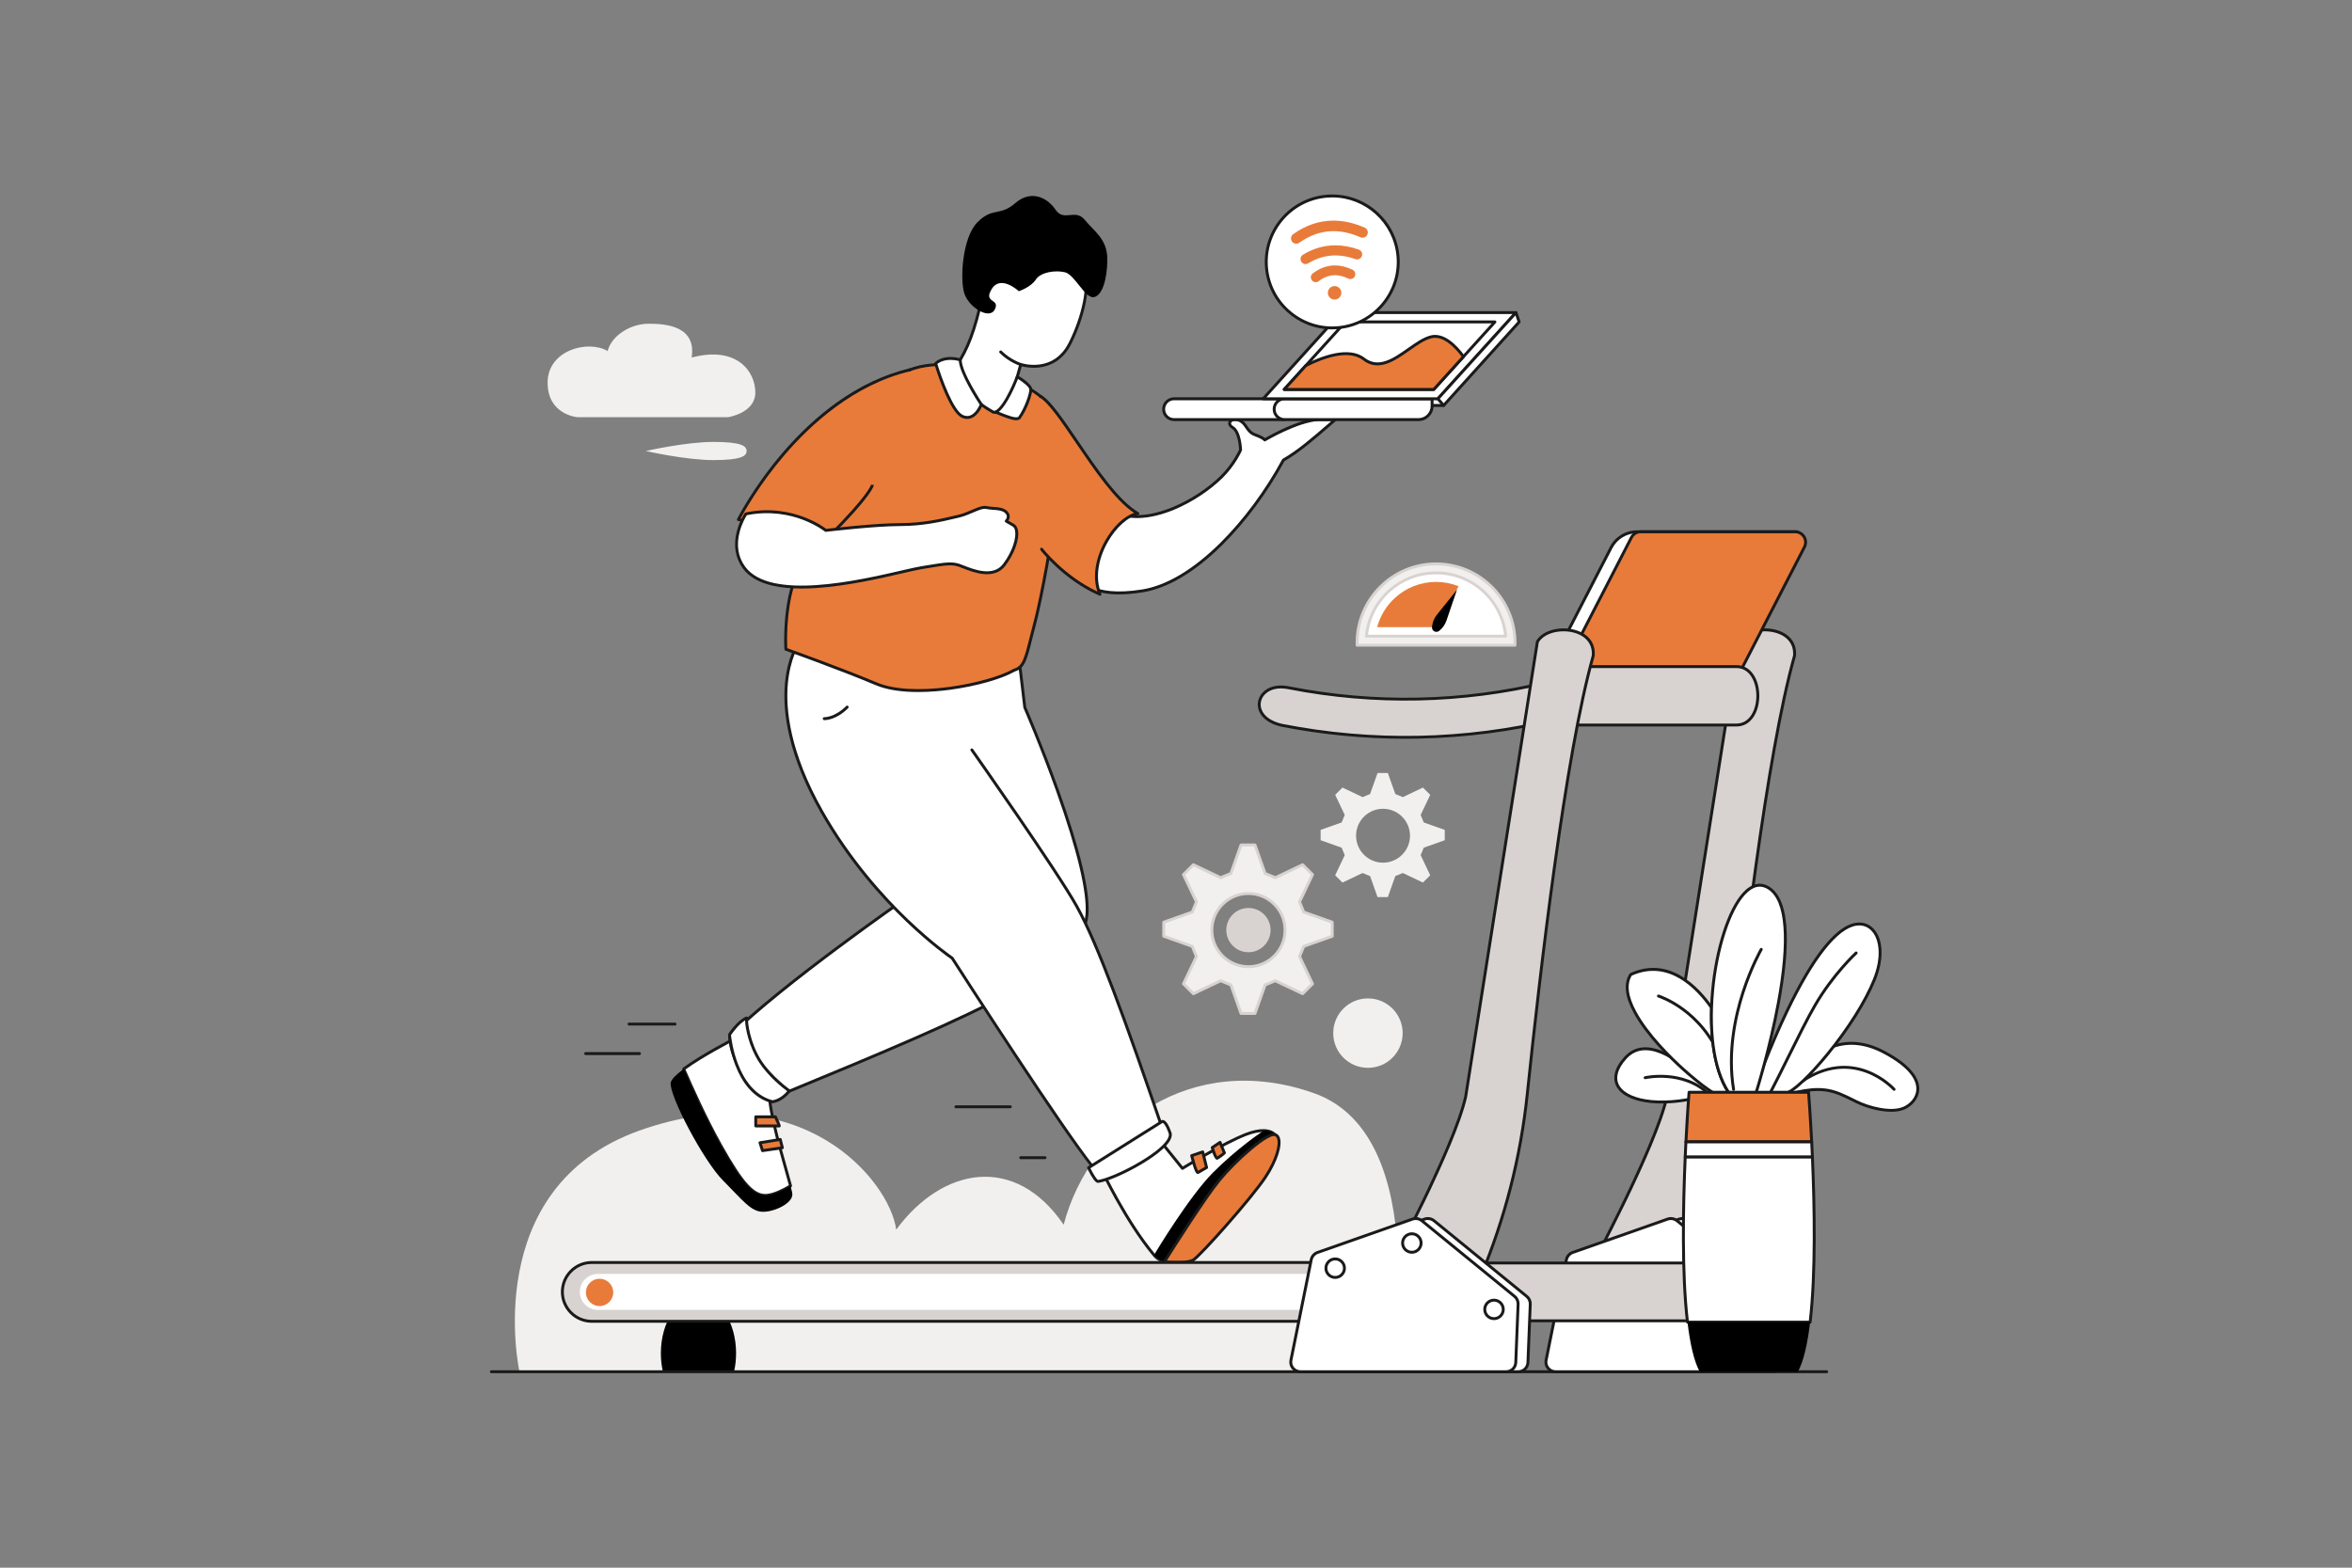 <?xml version="1.0" encoding="UTF-8"?> <svg xmlns="http://www.w3.org/2000/svg" viewBox="0 0 6000 4000" id="IncreasingWebsitePerformance"><rect x="0" y="0" width="6000" height="4000" fill="#808080" stroke="none"/><path fill="#f1f0ef" d="m1325.18,3500s-103.97-469.29,306.3-615.42c410.28-146.13,637.9,126.46,654.76,252.91,118.03-160.18,303.49-193.9,427.14-12.65,67.44-254.32,325.98-445.41,637.9-335.81,311.92,109.6,193.9,710.96,193.9,710.96H1325.18Z" class="coloreff0f1 svgShape"></path><path d="m1877.77,3452.87c0-79.94-42.95-144.74-95.93-144.74s-95.94,64.8-95.94,144.74c0,15.95,1.72,31.3,4.87,45.65h182.12c3.16-14.35,4.87-29.7,4.87-45.65Z" fill="#000000" class="color000000 svgShape"></path><path fill="#ffffff" d="m3362.68,1070.63c36.96,0,3.39-.42,43.73,0-51.92,44.82-89.75,78.68-132.42,103.31-79.7,147.59-222.86,311.42-358.65,333.56-135.78,22.14-157.92-31.3-157.92-31.3,0,0,17.5-119.6,97.41-165.74,80.91,29.71,200.4-33.27,261.89-94.24,32.2-31.93,48.03-68.14,48.03-68.14,0,0-1.35-45.62-19.88-57.03-18.53-11.41-2.14-26.73,16.75-18.53,18.89,8.2,18.18,28.87,39.92,36.71,21.74,7.84,24.95,13.19,24.95,13.19,0,0,81.77-48.7,136.19-51.8h0Z" class="colorffffff svgShape"></path><path fill="#1a1a1a" d="m2854.71,1516.64c-28.55,0-52.26-4.38-70.84-13.12-23.54-11.08-29.64-25.29-29.89-25.89-.26-.62-.34-1.3-.24-1.96.18-1.24,4.61-30.75,18.97-66.42,13.32-33.08,38.06-77.64,80.26-102,.95-.55,2.1-.65,3.14-.27,45.39,16.67,98.76,2.1,135.53-13.06,44.43-18.31,90.21-48.34,122.46-80.33,28.77-28.53,44.45-60.94,46.9-66.24-.52-12.77-4.61-44.83-18.09-53.12-10.43-6.42-11.28-14.19-8.6-19.33,3.74-7.17,15.8-11.41,28.78-5.78,9.94,4.31,14.91,11.62,19.72,18.69,4.98,7.31,9.68,14.22,19.98,17.94,14.26,5.14,21.08,9.4,24.27,12.04,14.37-8.31,85.38-48.02,135.4-50.86.07,0,.14,0,.21,0,17.04,0,18.99-.09,20.15-.14,1.51-.07,1.87-.08,23.62.14,1.54.02,2.92.99,3.45,2.44.53,1.45.11,3.08-1.06,4.09-4.38,3.78-8.67,7.49-12.86,11.12-44.77,38.73-80.21,69.39-119.22,92.07-42.76,78.97-99,154.85-158.45,213.77-69.33,68.72-139.31,110.48-202.37,120.76-22.38,3.65-42.81,5.47-61.23,5.47Zm-93.44-41.03c1.64,2.95,8.41,13.23,26.6,21.58,20.07,9.2,58.37,17.82,126.87,6.65,61.53-10.03,130.11-51.08,198.34-118.71,59.17-58.65,115.15-134.28,157.64-212.95.33-.6.82-1.11,1.41-1.45,38.76-22.38,74.16-53.01,118.98-91.78,1.79-1.55,3.6-3.12,5.43-4.7-11.89-.12-12.34-.1-13.38-.05-1.3.06-3.27.15-20.38.15-52.88,3.07-133.59,50.79-134.4,51.27-.91.54-1.9.86-2.91.54-.97-.31-1.69-.82-2.13-1.72-.61-.68-5.21-5.26-23.07-11.7-12.57-4.53-18.43-13.15-23.61-20.75-4.41-6.48-8.57-12.59-16.53-16.05-9.44-4.1-17.37-1.18-19.24,2.4-1.46,2.81.74,6.39,5.91,9.56,20.01,12.31,21.59,58.14,21.65,60.08.02.55-.09,1.09-.31,1.6-.66,1.5-16.49,37.23-48.82,69.29-32.91,32.63-79.58,63.26-124.86,81.92-25.87,10.67-59.77,21.02-93.8,21.02-15.37,0-30.76-2.11-45.46-7.26-39.42,23.46-62.81,65.76-75.54,97.31-12.52,31.03-17.43,57.98-18.39,63.75Zm462.03-351.27h0Z" class="color1a1a1a svgShape"></path><path fill="#f1f0ef" d="M1473.08 1064.45h384.16s69.6-10.21 69.6-63.1-46.4-119.7-162.39-89.08c12.06-78.87-62.17-86.3-109.5-86.3s-94.65 30.62-104.86 69.6c-50.95-29.42-153.11-1.86-153.11 80.73s76.09 88.15 76.09 88.15ZM1904.57 1150.75c0 12.81-13.46 23.2-84.44 23.2s-172.6-23.2-172.6-23.2c0 0 101.62-23.2 172.6-23.2s84.44 10.39 84.44 23.2Z" class="coloreff0f1 svgShape"></path><path fill="#ffffff" d="m2016.71,3025.71c-16.56,10.08-39.18,21.73-58.51,24.14-35.42,4.42-64.94-29.52-119.54-126.94-39.28-70.05-76.65-153.85-94.53-195.39,48.29-35.67,132.16-78.38,132.16-78.38,0,0,73.06,45.01,86.35,119.54-7.44,54.57,39.05,199.29,54.08,257.03Z" class="colorffffff svgShape"></path><path fill="#1a1a1a" d="m1952.16,3053.95c-16.8,0-32.25-8.49-49.26-26.85-17.92-19.34-38.1-49.96-67.48-102.36-39.08-69.7-76.11-152.55-94.71-195.74-.68-1.58-.18-3.43,1.2-4.46,47.98-35.45,131.84-78.28,132.68-78.71,1.15-.59,2.53-.53,3.63.15.76.47,18.89,11.73,38.91,32.4,18.54,19.14,42.12,50.23,49.14,89.66.07.38.08.77.02,1.15-5.9,43.22,23.11,145.65,42.31,213.43,4.7,16.6,8.76,30.93,11.68,42.16.41,1.59-.26,3.26-1.66,4.11-16.19,9.85-39.73,22.13-59.98,24.65-2.19.27-4.36.41-6.5.41Zm-203.45-325.18c18.89,43.74,55.08,124.36,93.19,192.33,55.34,98.71,83.48,129.09,115.84,125.07,18-2.25,39.25-13.01,54.67-22.2-2.84-10.73-6.62-24.06-10.94-39.32-19.28-68.07-48.37-170.8-42.6-215.87-11.94-65.33-71.81-108-82.81-115.34-12.51,6.46-83.63,43.59-127.36,75.34Z" class="color1a1a1a svgShape"></path><path fill="#ffffff" d="m1861.53,2643.96s0,112.91,121.76,152.76c542.4-223.6,777.66-325.44,789.54-462.7,11.88-137.26-158.58-529.12-158.58-529.12l-15.5-130.62-369.72,26.57,88.44,586.68s-323.12,223.6-455.95,356.44Z" class="colorffffff svgShape"></path><path fill="#1a1a1a" d="m1983.3,2800.44c-.39,0-.78-.06-1.16-.18-64.18-21-94.57-62.33-108.76-93.3-15.38-33.56-15.56-61.8-15.56-62.98,0-.99.39-1.93,1.09-2.63,126.26-126.26,427.66-336.83,454.56-355.54l-88.1-584.39c-.15-1.02.13-2.07.77-2.87.65-.81,1.6-1.31,2.63-1.38l369.72-26.57c1.98-.14,3.72,1.3,3.95,3.27l15.43,130.08c3.36,7.78,44.42,103.11,83.62,212.81,54.77,153.29,80.01,260.14,75.04,317.6-5.93,68.44-65.06,128.82-197.74,201.91-127.5,70.24-318.01,150.09-594.09,263.91-.45.19-.93.28-1.42.28Zm-118-154.98c.27,6.2,2.13,30.8,14.97,58.68,19.6,42.56,54.22,72.37,102.89,88.62,275.17-113.44,465.1-193.08,592.06-263.02,130.24-71.75,188.23-130.37,193.92-196.04,4.81-55.59-20.99-164.32-74.62-314.42-40.62-113.69-83.25-211.91-83.67-212.89-.14-.33-.24-.68-.28-1.04l-15.08-127.1-362.18,26.02,87.85,582.71c.21,1.4-.39,2.8-1.56,3.61-3.22,2.23-322.52,223.66-454.3,354.88Z" class="color1a1a1a svgShape"></path><path fill="#ffffff" d="m3251.85,2894.87l-92.24,129.14-189.32,195.57c-8.2-3.03-17.98-7.3-25.28-16.01-76.9-91.73-140.37-230.47-140.37-230.47l119.55-106.27,92.25,114.31s102.58-63.38,160.87-86.26c20.8-8.17,36.25-10.5,47.52-10.12,20.3.66,27.02,10.12,27.02,10.12Z" class="colorffffff svgShape"></path><path fill="#1a1a1a" d="m2970.29,3223.29c-.43,0-.87-.08-1.29-.23-8.95-3.31-19.15-7.94-26.84-17.11-76.34-91.06-140.27-229.91-140.9-231.31-.68-1.48-.31-3.24.91-4.32l119.55-106.27c.76-.67,1.76-1,2.77-.93,1.01.08,1.95.58,2.58,1.37l90.2,111.77c16.88-10.31,106.12-64.22,158.67-84.85,18.7-7.34,35.16-10.83,49-10.38,21.89.71,29.61,11.24,29.92,11.69.92,1.29.92,3.02,0,4.31l-92.24,129.14c-.11.15-.23.29-.35.42l-189.32,195.57c-.71.74-1.68,1.13-2.67,1.13Zm-161.12-249.26c8.96,19.1,68.61,143.55,138.68,227.14,5.97,7.13,13.74,11.06,21.46,14.06l187.42-193.61,90.26-126.37c-2.92-2.4-9.63-6.38-22.3-6.79-12.79-.43-28.28,2.9-46.04,9.87-57.31,22.49-159.25,85.33-160.28,85.97-1.59.98-3.67.63-4.84-.83l-89.8-111.27-114.58,101.85Z" class="color1a1a1a svgShape"></path><path fill="#ffffff" d="m2479.21,1913.38s216.96,307.73,267.88,399.61c50.92,91.88,115.51,266.03,221.39,575.98,0,39.85-47.97,64.94-157.92,112.91-38.26-22.09-381.53-557.16-381.53-557.16,0,0-195.56-131.73-332.82-374.15-166.02-293.22-55.35-436.14-55.35-436.14l354.22,94.09,84.13,184.86Z" class="colorffffff svgShape"></path><path fill="#1a1a1a" d="m2810.55,3005.59c-.64,0-1.28-.17-1.86-.5-16.37-9.45-85.79-106.36-206.35-288.03-86.41-130.21-169.5-259.52-176.04-269.71-6.01-4.14-53.31-37.27-114.79-96.12-60.44-57.87-147.42-153.21-218.55-278.83-38.04-67.19-64.64-132.06-79.07-192.82-11.57-48.73-15.38-94.96-11.33-137.39,6.94-72.62,34.19-108.54,35.35-110.03.92-1.18,2.45-1.7,3.89-1.32l354.22,94.09c1.98.53,3.16,2.56,2.64,4.54-.53,1.98-2.56,3.16-4.54,2.64l-351.72-93.43c-5.64,8.4-26.75,43.45-32.49,104.85-6.12,65.42,4.44,174.94,89.53,325.2,70.64,124.76,157.04,219.5,217.08,277,65.09,62.33,114.09,95.57,114.58,95.9.42.28.78.65,1.05,1.07,116.77,182.02,343.64,528.2,378.78,554.95,106.36-46.44,153.32-70.99,153.83-108.08-99.37-290.88-167.38-478.19-220.92-574.78-50.24-90.65-265.5-396.19-267.67-399.27-1.18-1.68-.78-3.99.9-5.18,1.68-1.18,3.99-.78,5.18.9,2.17,3.08,217.66,308.95,268.09,399.95,53.84,97.14,122.04,284.97,221.65,576.58.13.39.2.79.2,1.2,0,42.05-48.8,67.74-160.15,116.31-.48.21-.98.31-1.49.31Z" class="color1a1a1a svgShape"></path><path fill="#e87b3a" d="m2004.72,1656.57s135.76,48.26,230.96,88.33c95.2,40.07,287.78,1.88,352.01-35.2,28.78-7.75,30.99-40.96,52.03-119.55,21.03-78.59,91.88-442.78,54.24-531.33-37.64-88.56-272.31-164.93-383-110.69-110.69,54.24-263.45,464.92-287.8,542.4-24.35,77.49-18.43,166.04-18.43,166.04Z" class="colorfcc528 svgShape"></path><path fill="#1a1a1a" d="m2342.18,1765.69c-36.91,0-76.45-4.11-107.94-17.36-94.01-39.57-229.41-87.77-230.76-88.26-1.4-.5-2.36-1.77-2.46-3.25-.06-.89-5.69-90.15,18.59-167.4,11.91-37.9,56.57-161.12,111.7-280.36,31.14-67.36,60.84-123.27,88.28-166.19,33.42-52.27,63.62-85.27,89.74-98.07,57.76-28.3,156.14-23.84,250.63,11.36,70.24,26.17,121.61,64.01,137.42,101.21,20.56,48.37,8.7,174.27-4.86,271.37-15.64,112-38.61,222.77-49.21,262.38-3.88,14.5-7.14,27.52-10.01,39.01-13.01,52.05-19,75.99-44.17,83.04-33.96,19.45-98.76,37.79-165.33,46.76-21.01,2.83-50.37,5.77-81.61,5.77Zm-333.88-111.79c18.41,6.58,141.43,50.79,228.82,87.58,41.89,17.63,107.83,21.57,185.68,11.07,64.95-8.75,130.46-27.27,163.03-46.07.28-.16.58-.29.89-.37,21.35-5.75,27-28.33,39.37-77.8,2.88-11.51,6.14-24.56,10.04-39.13,10.55-39.43,33.43-149.8,49.03-261.48,19.26-137.91,21.12-230.39,5.38-267.44-15.03-35.37-64.82-71.69-133.18-97.16-92.67-34.53-188.75-39.1-244.77-11.65-45.7,22.39-106.05,112.54-174.54,260.71-54.97,118.92-99.49,241.71-111.35,279.47-21.65,68.88-19.1,147.57-18.39,162.26Z" class="color1a1a1a svgShape"></path><path fill="#e87b3a" d="m2225.72,1237.04s-2.77,23.8-110.69,131.73c-47.6,0-231.35-43.17-231.35-43.17,0,0,158.35-315.88,437.82-382.1l-95.78,293.54Z" class="colorfcc528 svgShape"></path><path fill="#1a1a1a" d="m2115.02,1372.48c-47.48,0-224.68-41.5-232.2-43.27-1.11-.26-2.03-1.01-2.51-2.04-.48-1.03-.47-2.22.04-3.24.4-.79,40.64-80.38,114.6-166.97,43.46-50.88,89.91-94.23,138.06-128.85,60.28-43.33,123.4-73.02,187.63-88.24,2-.47,4,.76,4.47,2.76.47,2-.76,4-2.76,4.47-143.39,33.97-254.11,135.49-321.75,214.68-63.73,74.61-102.16,143.84-111.42,161.27,28.56,6.61,179.84,41.17,224.32,41.97,102.51-102.65,108.35-127.57,108.55-128.58-.02.1-.02.16-.02.16l7.38.86c-.3,2.57-5.97,28.14-111.76,133.92-.7.7-1.64,1.09-2.63,1.09Z" class="color1a1a1a svgShape"></path><path fill="#e87b3a" d="m2657.06,1401.24s57.56,75.27,149.07,115.12c-35.42-82.65,41.33-198.51,96.67-205.89-90.76-52.4-194.84-268.33-248.79-299.48l3.05,390.25Z" class="colorfcc528 svgShape"></path><path fill="#1a1a1a" d="m2806.12,1520.08c-.5,0-1-.1-1.48-.31-91.33-39.77-149.95-115.51-150.54-116.27-1.25-1.63-.94-3.96.69-5.21,1.63-1.25,3.96-.94,5.21.69.55.72,54.61,70.5,139.45,110.29-6.24-18.68-7.68-39.45-4.28-61.87,3.44-22.67,11.86-46.28,24.36-68.28,20.39-35.89,48.41-62.35,73.65-70.27-49.71-33.24-102.06-110.34-148.52-178.77-35.88-52.83-69.76-102.74-92.51-115.87-1.78-1.03-2.39-3.3-1.36-5.07,1.03-1.78,3.3-2.39,5.07-1.36,24.23,13.99,57,62.25,94.94,118.13,48.44,71.33,103.34,152.18,153.85,181.35,1.38.79,2.1,2.38,1.79,3.94-.31,1.56-1.58,2.75-3.15,2.96-24.78,3.3-55.84,30.89-77.29,68.64-26.08,45.91-32.23,95.29-16.46,132.11.6,1.4.28,3.02-.79,4.1-.71.71-1.66,1.08-2.62,1.08Z" class="color1a1a1a svgShape"></path><path fill="#ffffff" d="m2570.71,1047.76l33.21-117.76s84.87,28.47,126.19-54.92c41.33-83.39,77.75-225.82-25.33-264.93-103.08-39.11-175.4,37.64-197.54,140.21-22.14,102.58-41.04,142.45-66.27,181.55,0,73.79,94.32,120.28,94.32,120.28l35.42-4.43Z" class="colorffffff svgShape"></path><path fill="#1a1a1a" d="m2535.29,1055.9c-.57,0-1.13-.13-1.64-.38-.98-.48-24.3-12.08-47.98-33.02-31.67-28-48.41-59.33-48.41-90.59,0-.71.21-1.41.59-2.01,26.16-40.54,44.39-81.28,65.77-180.32,13.98-64.77,46.68-115.33,89.71-138.71,33.3-18.1,72.3-19.55,112.78-4.19,28.88,10.96,49.03,30.55,59.89,58.22,23.6,60.12-1.34,148.85-32.56,211.83-22.08,44.55-56.49,57.64-81.46,60.77-20.68,2.59-38.12-.97-45.5-2.89l-32.19,114.17c-.41,1.44-1.63,2.49-3.11,2.68l-35.42,4.43c-.15.02-.31.03-.46.03Zm-90.6-122.91c.88,66.11,81.46,110.25,91.27,115.37l31.84-3.98,32.54-115.39c.28-.98.94-1.8,1.84-2.28.9-.48,1.95-.56,2.92-.24.2.07,20.95,6.85,46.23,3.61,33.56-4.3,58.95-23.36,75.45-56.66,30.51-61.56,55.01-147.95,32.3-205.81-10.06-25.64-28.78-43.81-55.61-53.99-38.94-14.78-74.8-13.51-106.6,3.77-41.13,22.35-72.47,71.1-85.99,133.75-21.45,99.4-39.87,140.87-66.18,181.85Zm126.02,114.77h0,0Z" class="color1a1a1a svgShape"></path><path d="m2599,742.98s-45.75-42.8-68.88-5.9c-23.12,36.9,21.65,24.11,7.87,52.15-13.78,28.04-65.92-4.92-77.73-39.85-11.81-34.93-5.9-143.16,33.45-182.52,39.36-39.36,56.09-13.78,96.43-48.71,40.34-34.93,81.91-14.02,102.82,17.22,20.91,31.24,50.18-3.94,74.29,25.58,24.11,29.52,57.56,49.2,57.56,100.36s-13.09,93.75-34.93,96.92c-21.84,3.17-48.71-57.56-72.81-63.46-24.11-5.9-61.99-.98-74.78,18.7-12.79,19.68-43.29,29.52-43.29,29.52Z" fill="#000000" class="color000000 svgShape"></path><path fill="#ffffff" d="m2603.92,929.99s-27.55-8.43-51.17-32.04l51.17,32.04Z" class="colorffffff svgShape"></path><path fill="#1a1a1a" d="m2603.92,933.71c-.36,0-.73-.05-1.09-.16-1.16-.36-28.71-8.97-52.71-32.97-1.45-1.45-1.45-3.8,0-5.25,1.45-1.45,3.8-1.45,5.25,0,22.7,22.7,49.36,31.04,49.63,31.12,1.96.6,3.07,2.68,2.47,4.64-.49,1.6-1.96,2.63-3.55,2.63Z" class="color1a1a1a svgShape"></path><path fill="#ffffff" d="m2386.96,927.47s35.89,120.04,67.88,134.8c31.99,14.76,48.5-30.23,48.5-30.23,0,0-53.83-80.38-53.83-113.87-42.38-11.85-62.55,9.3-62.55,9.3Z" class="colorffffff svgShape"></path><path fill="#1a1a1a" d="m2467.44,1068.96c-4.62,0-9.36-1.11-14.15-3.32-33.13-15.29-68.4-132.14-69.89-137.11-.38-1.28-.05-2.66.87-3.63.89-.93,22.21-22.63,66.24-10.32,1.6.45,2.71,1.91,2.71,3.58,0,31.99,52.67,111.01,53.21,111.81.66.99.81,2.23.4,3.35-.38,1.04-9.6,25.67-28.15,33.37-3.66,1.52-7.42,2.28-11.24,2.28Zm-76.24-140.31c10.53,34.52,40.76,118.97,65.2,130.25,6.91,3.19,13.26,3.49,19.44.93,13.04-5.41,21.03-21.99,23.33-27.37-7.67-11.64-50.75-78.31-53.26-111.41-31.93-8.07-49.59,3.42-54.71,7.6Z" class="color1a1a1a svgShape"></path><path fill="#ffffff" d="m2595.06,961.41s-28.84,77.21-55.02,90.18c36.82,15.11,51.38,20.05,59.94,15.11,16.72-23,29.62-60.51,29.62-72.81s-34.55-32.47-34.55-32.47Z" class="colorffffff svgShape"></path><path fill="#1a1a1a" d="m2592.27,1072.26c-10.37,0-25.94-5.88-53.63-17.24-1.35-.55-2.25-1.85-2.3-3.31-.05-1.46.76-2.81,2.06-3.46,24.58-12.17,52.9-87.39,53.19-88.15.38-1.03,1.2-1.83,2.23-2.2,1.03-.37,2.17-.26,3.12.29,6.08,3.55,36.39,21.94,36.39,35.68s-13.03,51.18-30.33,75c-.31.42-.7.77-1.15,1.03-2.73,1.57-5.81,2.35-9.58,2.35Zm-44.33-21.46c27.88,11.32,42.53,16.27,49.55,13.01,16.72-23.4,28.41-59.2,28.41-69.93,0-6.38-15.87-18.83-28.96-27-5.96,15.13-27.19,66.15-48.99,83.92Z" class="color1a1a1a svgShape"></path><path fill="#ffffff" d="m1902.86,1311.21s-50.31,74.18-5.17,136.52c77.49,107,387.71,11.16,453.11.74,50.92-8.12,73.06-13.28,94.35-6.64,20,6.24,84.97,41.33,116.7-.74,31.73-42.06,40.86-90.77,22.97-101.1l-17.89-10.33s11.76-11.11,0-22.88c-11.76-11.76-33.86-8.03-50.09-11.76-16.24-3.74-42.27,15.45-71.69,22.09-29.41,6.64-82.55,21.4-148.96,21.4s-189.66,14.76-189.66,14.76c0,0-83.39-67.15-203.68-42.06Z" class="colorffffff svgShape"></path><path fill="#1a1a1a" d="m2045.21,1501.6c-27.95,0-52.53-2.36-73.4-7.06-35.52-8-61.47-23.01-77.12-44.63-19.13-26.42-24.3-59.19-14.93-94.77,7.02-26.65,19.5-45.24,20.03-46.02.54-.8,1.37-1.35,2.32-1.55,63.01-13.14,115.82-.85,149.03,11.79,31.51,11.99,51.41,26.21,56.48,30.05,14.36-1.68,126.68-14.61,188.58-14.61,57.81,0,104.98-11.15,136.19-18.52,4.33-1.02,8.32-1.97,11.96-2.79,12.25-2.77,24.2-7.9,34.75-12.43,15.09-6.48,28.11-12.07,38.59-9.66,5.03,1.16,10.68,1.56,16.67,1.99,12.94.92,26.32,1.87,35.21,10.77,4.26,4.26,6.39,8.98,6.31,14.02-.06,4.27-1.74,7.9-3.36,10.41l14.18,8.18c5.06,2.92,8.52,8.37,10.02,15.75,4.57,22.51-8.54,59.85-31.89,90.8-12.51,16.58-31.33,23.78-55.93,21.41-20.06-1.94-40.2-9.88-53.52-15.13-4.56-1.8-8.49-3.35-11.32-4.23-17.65-5.5-36.48-2.42-73.98,3.73-5.77.95-11.98,1.96-18.68,3.03-10.48,1.67-27.41,5.58-48.85,10.53-55.94,12.92-140.47,32.45-219.8,37.64-13.1.86-25.62,1.29-37.52,1.29Zm-140.07-187.07c-2.84,4.53-12.58,21.02-18.25,42.72-8.83,33.74-4.18,63.45,13.82,88.3,63.47,87.65,290.87,35.12,400.16,9.88,21.58-4.98,38.62-8.92,49.35-10.63,6.69-1.07,12.89-2.08,18.65-3.03,38.66-6.34,58.06-9.52,77.4-3.49,3.09.96,7.14,2.56,11.83,4.41,26.37,10.4,75.46,29.75,100.8-3.84,24.71-32.75,34.06-67.48,30.54-84.85-1.08-5.32-3.25-8.95-6.46-10.8l-17.89-10.33c-1.02-.59-1.7-1.62-1.83-2.78s.29-2.33,1.14-3.13c.03-.03,4.02-3.94,4.06-8.94.03-2.94-1.37-5.84-4.14-8.61-6.94-6.94-18.91-7.79-30.49-8.61-6.01-.43-12.22-.87-17.81-2.16-8.1-1.87-20.1,3.29-33.99,9.25-10.84,4.65-23.13,9.93-36.04,12.85-3.61.81-7.58,1.75-11.88,2.77-31.55,7.46-79.22,18.72-137.9,18.72-65.43,0-187.98,14.59-189.21,14.73-.99.12-1.99-.17-2.77-.79-.2-.16-20.99-16.69-56-29.97-31.95-12.12-82.61-23.91-143.07-11.67Zm.8-1.24h0Z" class="color1a1a1a svgShape"></path><polygon fill="#ffffff" points="3682.82 1034.47 3608.04 1034.47 3626.24 1007.82 3672.49 998.97 3682.82 1034.47" class="colorffffff svgShape"></polygon><path fill="#1a1a1a" d="m3682.82,1038.19h-74.78c-1.38,0-2.64-.76-3.29-1.98-.64-1.22-.56-2.69.22-3.83l18.2-26.65c.55-.81,1.41-1.37,2.37-1.55l46.25-8.86c1.88-.36,3.73.77,4.26,2.61l10.33,35.5c.33,1.12.11,2.33-.6,3.27-.7.94-1.8,1.48-2.97,1.48Zm-67.74-7.43h62.79l-8-27.51-41.42,7.93-13.37,19.57Z" class="color1a1a1a svgShape"></path><path fill="#ffffff" d="m2995.04,1017.5h280.43v53.13h-280.43c-14.66,0-26.57-11.9-26.57-26.57h0c0-14.66,11.9-26.57,26.57-26.57Z" class="colorffffff svgShape"></path><path fill="#1a1a1a" d="m3275.47,1074.35h-280.43c-16.7,0-30.28-13.58-30.28-30.28s13.58-30.28,30.28-30.28h280.43c2.05,0,3.71,1.66,3.71,3.71v53.13c0,2.05-1.66,3.71-3.71,3.71Zm-280.43-53.13c-12.6,0-22.85,10.25-22.85,22.85s10.25,22.85,22.85,22.85h276.71v-45.7h-276.71Z" class="color1a1a1a svgShape"></path><path fill="#ffffff" d="m3276.94,1017.5h376.36v18.45c0,19.14-15.54,34.68-34.68,34.68h-341.68c-14.66,0-26.57-11.9-26.57-26.57h0c0-14.66,11.9-26.57,26.57-26.57Z" class="colorffffff svgShape"></path><path fill="#1a1a1a" d="m3618.62,1074.35h-341.68c-16.7,0-30.28-13.58-30.28-30.28s13.58-30.28,30.28-30.28h376.36c2.05,0,3.71,1.66,3.71,3.71v18.45c0,21.17-17.23,38.4-38.4,38.4Zm-341.68-53.13c-12.6,0-22.85,10.25-22.85,22.85s10.25,22.85,22.85,22.85h341.68c17.08,0,30.97-13.89,30.97-30.97v-14.73h-372.65Z" class="color1a1a1a svgShape"></path><polygon fill="#ffffff" points="3668.06 1017.5 3222.33 1017.5 3421.58 797.59 3867.31 797.59 3668.06 1017.5" class="colorffffff svgShape"></polygon><path fill="#1a1a1a" d="m3668.06,1021.21h-445.73c-1.47,0-2.8-.87-3.4-2.21-.6-1.34-.34-2.91.64-4l199.25-219.91c.7-.78,1.7-1.22,2.75-1.22h445.73c1.47,0,2.8.87,3.4,2.21.6,1.34.34,2.91-.64,4l-199.25,219.91c-.7.78-1.7,1.22-2.75,1.22Zm-437.35-7.43h435.7l192.52-212.48h-435.7l-192.52,212.48Z" class="color1a1a1a svgShape"></path><polygon fill="#ffffff" points="3813.61 821.39 3733.36 909.97 3657.51 993.69 3276.03 993.69 3331.37 932.61 3432.14 821.39 3813.61 821.39" class="colorffffff svgShape"></polygon><path fill="#1a1a1a" d="m3657.51,997.41h-381.48c-1.47,0-2.8-.87-3.4-2.21-.6-1.34-.34-2.91.64-4l156.11-172.3c.7-.78,1.7-1.22,2.75-1.22h381.47c1.47,0,2.8.87,3.4,2.21.6,1.34.34,2.91-.64,4l-156.1,172.3c-.7.78-1.7,1.22-2.75,1.22Zm-373.1-7.43h371.45l149.37-164.87h-371.45l-149.38,164.87Z" class="color1a1a1a svgShape"></path><polygon fill="#ffffff" points="3668.06 1017.5 3682.82 1034.47 3875.43 821.4 3867.31 797.59 3668.06 1017.5" class="colorffffff svgShape"></polygon><path fill="#1a1a1a" d="m3682.82,1038.19h-.04c-1.06-.01-2.07-.48-2.77-1.28l-14.76-16.97c-1.23-1.42-1.21-3.54.05-4.93l199.25-219.91c.88-.97,2.22-1.41,3.5-1.14,1.29.27,2.34,1.19,2.76,2.44l8.12,23.81c.44,1.28.14,2.69-.76,3.69l-192.61,213.08c-.71.78-1.71,1.22-2.76,1.22Zm-9.79-20.64l9.85,11.32,188.33-208.35-5.38-15.77-192.8,212.8Z" class="color1a1a1a svgShape"></path><g fill="#000000" class="color000000 svgShape"><path fill="#e87b3a" d="m3733.36,909.97l-75.85,83.72h-381.48l55.34-61.08c39.46-20.09,108.33-47.17,147.77-16.58,57.56,44.65,118.81-43.17,171.2-56.46,32.52-8.24,63.88,24.42,83.01,50.4Z" class="colorfcc528 svgShape"></path><path fill="#1a1a1a" d="m3657.51,997.41h-381.48c-1.47,0-2.8-.87-3.4-2.21-.6-1.34-.34-2.91.64-4l55.34-61.08c.3-.33.67-.61,1.07-.82,38.92-19.82,110.39-48.28,151.74-16.21,35.55,27.58,73.39.98,109.98-24.74,20.22-14.21,39.32-27.64,58.04-32.39,33.97-8.61,66.02,23.42,86.92,51.8,1.05,1.42.95,3.39-.24,4.7l-75.85,83.72c-.7.78-1.7,1.22-2.75,1.22Zm-373.1-7.43h371.45l72.69-80.23c-19.54-25.91-48.23-53.94-77.3-46.57-17.39,4.41-35.95,17.46-55.59,31.26-36.99,26-78.91,55.47-118.8,24.53-37.9-29.4-105.72-2.36-143.21,16.65l-49.26,54.36Z" class="color1a1a1a svgShape"></path></g><circle cx="3489.65" cy="2636.05" r="88.56" fill="#f1f0ef" class="coloreff0f1 svgShape"></circle><path d="m2021.3,3048c0,21.77-43.9,43.91-74.9,43.91s-52.03-29.89-101.84-79.7c-49.81-49.81-138-217.7-133.57-249.43,1.23-8.82,14.54-21.52,33.14-35.26,17.89,41.54,55.26,125.34,94.53,195.39,54.61,97.41,84.12,131.36,119.54,126.94,19.33-2.41,41.95-14.06,58.51-24.14,2.87,10.97,4.59,18.81,4.59,22.29Z" fill="#000000" class="color000000 svgShape"></path><path fill="#1a1a1a" d="m4659.88,3503.71H1253.54c-2.05,0-3.71-1.66-3.71-3.71s1.66-3.71,3.71-3.71h3406.34c2.05,0,3.71,1.66,3.71,3.71s-1.66,3.71-3.71,3.71Z" class="color1a1a1a svgShape"></path><path d="m3251.85,2894.87l-92.24,129.14-189.32,195.57c-8.2-3.03-16.69-8.57-25.28-16.01l1.33-5.39s87.07-145.37,148.32-206.63c61.25-61.25,121.02-101.18,121.02-101.18,0,0,3.47-2.66,9.14-5.62,20.3.66,27.02,10.12,27.02,10.12Z" fill="#000000" class="color000000 svgShape"></path><g fill="#000000" class="color000000 svgShape"><path fill="#e87b3a" d="m2970.3,3219.57s56.33,5.46,73.45-4.43c17.12-9.88,148.33-157.19,184.49-211.79,36.16-54.61,44.28-104.05,23.61-108.48-20.66-4.43-99.62,65.68-140.95,115.86-41.33,50.18-140.6,208.84-140.6,208.84Z" class="colorfcc528 svgShape"></path><path fill="#1a1a1a" d="m3002.65,3224.79c-16.68,0-31.52-1.4-32.71-1.52-1.28-.12-2.41-.9-2.97-2.06s-.5-2.52.18-3.61c.99-1.59,99.88-159.44,140.88-209.23,20.64-25.07,50.8-55.29,78.69-78.88,22.54-19.06,52.27-41.17,65.9-38.25,5.41,1.16,9.5,4.78,11.82,10.46,7.98,19.56-5.64,62.21-33.12,103.7-16.25,24.54-53.52,70.55-99.69,123.07-35.74,40.65-76.2,84.21-86.04,89.89-8.84,5.1-26.77,6.42-42.96,6.42Zm-25.96-8.41c18.41,1.34,53.47,2.32,65.2-4.45,16.27-9.39,146.5-155.13,183.25-210.63,29.22-44.12,38.43-82.09,32.43-96.8-1.39-3.4-3.51-5.36-6.5-6-6.25-1.33-25.17,7.59-59.55,36.66-27.58,23.32-57.37,53.18-77.75,77.93-36.51,44.33-119.62,175.57-137.08,203.29Z" class="color1a1a1a svgShape"></path></g><g fill="#000000" class="color000000 svgShape"><path fill="#e87b3a" d="m1927.95,2849.68h50.18c9.84,20.26,9.84,23.22,9.84,23.22h-60.02v-23.22Z" class="colorfcc528 svgShape"></path><path fill="#1a1a1a" d="m1987.97,2876.61h-60.02c-2.05,0-3.71-1.66-3.71-3.71v-23.22c0-2.05,1.66-3.71,3.71-3.71h50.18c1.42,0,2.72.81,3.34,2.09,4.66,9.59,10.21,21.69,10.21,24.84,0,2.05-1.66,3.71-3.71,3.71Zm-56.31-7.43h51.21c-1.16-2.96-3.27-7.87-7.07-15.79h-44.14v15.79Z" class="color1a1a1a svgShape"></path></g><g fill="#000000" class="color000000 svgShape"><polygon fill="#e87b3a" points="1938.77 2915.7 1990.43 2907.34 1995.84 2928.49 1945.17 2935.87 1938.77 2915.7" class="colorfcc528 svgShape"></polygon><path fill="#1a1a1a" d="m1945.17,2939.58c-1.6,0-3.04-1.03-3.54-2.59l-6.4-20.17c-.33-1.03-.19-2.15.38-3.07.57-.92,1.5-1.55,2.57-1.72l51.66-8.36c1.9-.31,3.72.88,4.19,2.75l5.41,21.16c.26,1.02.08,2.1-.51,2.98-.58.88-1.51,1.46-2.56,1.62l-50.67,7.38c-.18.03-.36.04-.54.04Zm-1.55-20.91l4.14,13.06,43.46-6.33-3.55-13.87-44.06,7.13Z" class="color1a1a1a svgShape"></path></g><g fill="#000000" class="color000000 svgShape"><path fill="#e87b3a" d="m3040.06,2948.66s11.05,45.88,16.24,42.88c18.04-10.41,21.75-12.56,21.75-12.56l-9.94-39.92-28.04,9.59Z" class="colorfcc528 svgShape"></path><path fill="#1a1a1a" d="m3055.78,2995.4c-.65,0-1.31-.13-1.94-.41-2.43-1.04-5.54-3.9-11.77-24.69-3.12-10.41-5.6-20.67-5.62-20.77-.45-1.86.59-3.76,2.41-4.38l28.04-9.59c.98-.34,2.06-.25,2.98.25.91.5,1.58,1.36,1.83,2.37l9.94,39.92c.4,1.61-.31,3.29-1.75,4.11l-21.75,12.56c-.73.42-1.54.64-2.37.64Zm-11.31-44.32c3.79,15.12,8.85,31.44,11.8,36.19l17.49-10.1-8.29-33.28-21,7.18Z" class="color1a1a1a svgShape"></path></g><g fill="#000000" class="color000000 svgShape"><path fill="#e87b3a" d="m3092.45,2928s8.12,27.3,12.55,27.3c11.5-6.64,18.51-13.65,18.51-13.65l-11.13-26.94-19.92,13.28Z" class="colorfcc528 svgShape"></path><path fill="#1a1a1a" d="m3105,2959.02c-2.15,0-7.2,0-16.11-29.96-.46-1.56.14-3.25,1.5-4.15l19.92-13.28c.92-.62,2.08-.79,3.14-.46,1.06.32,1.93,1.11,2.35,2.13l11.13,26.94c.57,1.39.26,2.98-.81,4.04-.3.3-7.5,7.44-19.28,14.24-.56.33-1.21.5-1.86.5Zm-8.18-29.46c2.72,8.66,6.28,17.88,8.48,21.25,6.53-3.99,11.35-7.97,13.79-10.13l-8.42-20.36-13.86,9.24Z" class="color1a1a1a svgShape"></path></g><path fill="#1a1a1a" d="M2103.26 1837.41c-.48 0-.78-.01-.88-.02-2.05-.11-3.62-1.86-3.51-3.91.11-2.04 1.86-3.6 3.9-3.51.34.02 26.52.8 55.75-28.44 1.45-1.45 3.8-1.45 5.25 0 1.45 1.45 1.45 3.8 0 5.25-29.09 29.09-55.34 30.62-60.51 30.62ZM1631.29 2691.96h-137.26c-2.05 0-3.71-1.66-3.71-3.71s1.66-3.71 3.71-3.71h137.26c2.05 0 3.71 1.66 3.71 3.71s-1.66 3.71-3.71 3.71ZM1722.06 2616.69h-117.34c-2.05 0-3.71-1.66-3.71-3.71s1.66-3.71 3.71-3.71h117.34c2.05 0 3.71 1.66 3.71 3.71s-1.66 3.71-3.71 3.71ZM2665.91 2957.62h-61.99c-2.05 0-3.71-1.66-3.71-3.71s1.66-3.71 3.71-3.71h61.99c2.05 0 3.71 1.66 3.71 3.71s-1.66 3.71-3.71 3.71ZM2577.36 2827.74h-138.74c-2.05 0-3.71-1.66-3.71-3.71s1.66-3.71 3.71-3.71h138.74c2.05 0 3.71 1.66 3.71 3.71s-1.66 3.71-3.71 3.71Z" class="color1a1a1a svgShape"></path><g fill="#000000" class="color000000 svgShape"><path fill="#f1f0ef" d="m3398.59,2388.73v-35.69l-72.73-25.87c-4.27-10.36-6.43-15.57-10.77-25.94l33.18-69.75c-12.6-12.6-12.66-12.66-25.26-25.19l-69.68,33.11c-10.36-4.27-15.64-6.43-26-10.77l-25.87-72.73h-35.62l-25.87,72.73c-10.36,4.33-15.64,6.5-26,10.77l-69.75-33.11c-12.53,12.53-12.6,12.6-25.19,25.19l33.18,69.75c-4.33,10.36-6.5,15.57-10.77,25.94l-72.8,25.87v35.69l72.8,25.87c4.27,10.36,6.43,15.57,10.77,25.94l-33.18,69.75c12.6,12.6,12.66,12.6,25.19,25.19l69.75-33.11c10.36,4.27,15.64,6.43,26,10.7l25.87,72.8h35.62l25.87-72.8c10.36-4.27,15.64-6.43,26-10.7l69.68,33.11c12.6-12.6,12.66-12.6,25.26-25.19l-33.18-69.75c4.33-10.36,6.5-15.57,10.77-25.94l72.73-25.87Zm-213.78,77.81c-51.53,0-93.38-41.78-93.38-93.38s41.85-93.31,93.38-93.31,93.38,41.78,93.38,93.31-41.85,93.38-93.38,93.38Z" class="coloreff0f1 svgShape"></path><path fill="#d8d3d0" d="m3201.47,2589.57h-35.62c-1.57,0-2.97-.99-3.5-2.47l-25.31-71.23-22.95-9.44-68.26,32.41c-1.42.68-3.12.38-4.23-.74-7.74-7.78-10.72-10.75-14.84-14.86-2.55-2.54-5.53-5.52-10.35-10.33-1.11-1.11-1.4-2.8-.73-4.22l32.47-68.25c-3.61-8.63-5.72-13.72-9.5-22.89l-71.24-25.31c-1.48-.53-2.47-1.93-2.47-3.5v-35.69c0-1.57.99-2.97,2.47-3.5l71.24-25.31c3.78-9.18,5.9-14.27,9.5-22.89l-32.47-68.25c-.67-1.42-.38-3.11.73-4.22l25.19-25.19c1.11-1.11,2.8-1.4,4.22-.73l68.26,32.41,1.45-.6c8.07-3.32,13.12-5.4,21.5-8.9l25.32-71.18c.53-1.48,1.93-2.47,3.5-2.47h35.62c1.57,0,2.97.99,3.5,2.47l25.32,71.18c8.38,3.5,13.43,5.58,21.5,8.9l1.45.6,68.19-32.41c1.42-.67,3.1-.38,4.21.72,12.6,12.53,12.69,12.62,25.27,25.2,1.11,1.11,1.4,2.8.73,4.22l-32.47,68.25c3.6,8.62,5.72,13.71,9.5,22.89l71.17,25.31c1.48.53,2.47,1.93,2.47,3.5v35.69c0,1.57-.99,2.97-2.47,3.5l-71.17,25.31c-3.78,9.17-5.9,14.27-9.5,22.89l32.47,68.25c.67,1.42.38,3.11-.73,4.22-6.3,6.3-9.47,9.45-12.64,12.6-3.16,3.15-6.33,6.29-12.62,12.59-1.11,1.11-2.8,1.4-4.22.73l-68.2-32.41-22.95,9.44-25.31,71.23c-.53,1.48-1.93,2.47-3.5,2.47Zm-33-7.43h30.38l24.99-70.33c.35-.99,1.11-1.79,2.09-2.19l26-10.7c.97-.4,2.06-.37,3.01.08l67.31,31.99c5.1-5.1,7.94-7.92,10.78-10.75,2.84-2.82,5.67-5.64,10.77-10.73l-32.05-67.38c-.45-.95-.48-2.06-.07-3.03,4.21-10.06,6.35-15.22,10.76-25.92.4-.97,1.2-1.73,2.19-2.09l70.26-24.99v-30.44l-70.26-24.99c-.99-.35-1.79-1.11-2.19-2.09-4.41-10.71-6.55-15.86-10.76-25.92-.41-.97-.38-2.08.07-3.03l32.05-67.38c-10.19-10.19-11.35-11.35-21.54-21.49l-67.32,31.99c-.95.45-2.04.48-3.01.08l-2.97-1.22c-8.55-3.52-13.72-5.65-23.05-9.55-.96-.4-1.72-1.2-2.07-2.18l-24.99-70.26h-30.38l-24.99,70.26c-.35.99-1.1,1.78-2.07,2.18-9.33,3.9-14.5,6.03-23.05,9.55l-2.97,1.22c-.97.4-2.06.37-3.01-.08l-67.38-31.99-21.48,21.48,32.06,67.38c.45.95.48,2.06.07,3.03-4.21,10.05-6.35,15.21-10.76,25.92-.4.97-1.2,1.73-2.19,2.09l-70.33,24.99v30.44l70.33,24.99c.99.35,1.79,1.11,2.19,2.09,4.41,10.7,6.55,15.86,10.76,25.92.41.97.38,2.08-.07,3.03l-32.05,67.38c3.75,3.75,6.28,6.27,8.48,8.47,3.78,3.77,6.6,6.58,13.01,13.02l67.38-31.99c.95-.45,2.04-.48,3.01-.08l26,10.7c.97.4,1.73,1.2,2.09,2.19l24.99,70.33Zm230.12-193.41h0,0Zm-213.78,81.52c-53.54,0-97.1-43.56-97.1-97.1s43.56-97.03,97.1-97.03,97.1,43.53,97.1,97.03-43.56,97.1-97.1,97.1Zm0-186.7c-49.44,0-89.67,40.19-89.67,89.6s40.22,89.67,89.67,89.67,89.67-40.22,89.67-89.67-40.22-89.6-89.67-89.6Z" class="colord0d5d8 svgShape"></path><path fill="#d8d3d0" d="m3241.3,2373.17c0,31.22-25.32,56.5-56.5,56.5s-56.5-25.28-56.5-56.5,25.32-56.46,56.5-56.46,56.5,25.28,56.5,56.46Z" class="colord0d5d8 svgShape"></path><path fill="#f1f0ef" d="m3685.59,2143.84v-26.29l-53.57-19.05c-3.14-7.63-4.74-11.47-7.93-19.1l24.44-51.37c-9.28-9.28-9.33-9.33-18.6-18.55l-51.32,24.39c-7.63-3.14-11.52-4.74-19.15-7.93l-19.05-53.57h-26.24l-19.05,53.57c-7.63,3.19-11.52,4.79-19.15,7.93l-51.37-24.39c-9.23,9.23-9.28,9.28-18.55,18.55l24.44,51.37c-3.19,7.63-4.79,11.47-7.93,19.1l-53.62,19.05v26.29l53.62,19.05c3.14,7.63,4.74,11.47,7.93,19.1l-24.44,51.37c9.28,9.28,9.33,9.28,18.55,18.55l51.37-24.39c7.63,3.14,11.52,4.74,19.15,7.88l19.05,53.62h26.24l19.05-53.62c7.63-3.14,11.52-4.74,19.15-7.88l51.32,24.39c9.28-9.28,9.33-9.28,18.6-18.55l-24.44-51.37c3.19-7.63,4.79-11.47,7.93-19.1l53.57-19.05Zm-157.46,57.31c-37.96,0-68.78-30.77-68.78-68.78s30.82-68.73,68.78-68.73,68.78,30.77,68.78,68.73-30.82,68.78-68.78,68.78Z" class="coloreff0f1 svgShape"></path></g><g fill="#000000" class="color000000 svgShape"><path fill="#d8d3d0" d="m4035.43,3277.14s185.3-338.07,217.07-479.2l182.9-1160.55c28.78-48.36,149.07-40.59,142.43,35.79-70.71,249.82-135.07,800.39-168.17,1117.7-16.77,160.78-57.03,318.22-119.48,467.32l-2.37,5.65-252.38,13.28Z" class="colord0d5d8 svgShape"></path><path fill="#1a1a1a" d="m4035.43,3280.85c-1.27,0-2.46-.65-3.14-1.74-.72-1.14-.76-2.58-.11-3.76,1.85-3.38,185.3-339.03,216.68-478.11l182.88-1160.43c.07-.47.24-.92.48-1.32,8.27-13.9,24.04-24.25,44.39-29.15,19-4.57,40.26-3.85,58.32,1.97,32.32,10.42,49.3,34.17,46.61,65.19-.02.23-.06.46-.13.69-70.99,250.8-135.76,807.53-168.05,1117.08-16.82,161.24-57.11,318.82-119.75,468.37l-2.37,5.65c-.55,1.32-1.81,2.2-3.23,2.27l-252.38,13.28c-.07,0-.13,0-.2,0Zm403.53-1642.16l-182.79,1159.83c-.01.08-.03.16-.04.24-29.23,129.82-189.57,428.75-214.26,474.33l243.42-12.81,1.47-3.5c62.36-148.88,102.47-305.76,119.21-466.27,32.3-309.65,97.09-866.5,168.19-1117.99,2.21-27.09-12.9-47.9-41.51-57.12-32.11-10.35-77.19-3.41-93.69,23.3Z" class="color1a1a1a svgShape"></path><path fill="#ffffff" d="m3973.63,3470.5l51.78-256.39c1.72-8.51,7.79-15.48,15.97-18.36l242.38-85.23c8.1-2.85,17.09-1.27,23.74,4.15l236.58,193.07c6,4.9,9.35,12.33,9.04,20.07l-5.94,148.56c-.53,13.21-11.39,23.64-24.61,23.64h-524.8c-15.56,0-27.22-14.25-24.14-29.5Z" class="colorffffff svgShape"></path><path fill="#1a1a1a" d="m4522.57,3503.71h-524.8c-8.54,0-16.53-3.79-21.94-10.39-5.41-6.61-7.54-15.19-5.85-23.56l51.78-256.39c1.97-9.74,9.01-17.83,18.38-21.13l242.38-85.23c9.25-3.25,19.72-1.42,27.32,4.78l236.58,193.07c6.87,5.6,10.75,14.24,10.4,23.09l-5.94,148.56c-.61,15.26-13.05,27.21-28.32,27.21Zm-545.3-32.48c-1.25,6.17.33,12.51,4.32,17.38,3.99,4.88,9.89,7.67,16.19,7.67h524.8c11.27,0,20.45-8.82,20.9-20.08l5.94-148.56c.26-6.53-2.61-12.9-7.67-17.04l-236.58-193.07c-5.61-4.58-13.33-5.93-20.16-3.53l-242.38,85.23c-6.91,2.43-12.11,8.4-13.56,15.59l-51.78,256.39Z" class="color1a1a1a svgShape"></path><path fill="#ffffff" d="m3944.11,3470.5l51.78-256.39c1.72-8.51,7.79-15.48,15.97-18.36l242.38-85.23c8.1-2.85,17.09-1.27,23.74,4.15l236.58,193.07c6,4.9,9.35,12.33,9.04,20.07l-5.94,148.56c-.53,13.21-11.39,23.64-24.61,23.64h-524.8c-15.56,0-27.22-14.25-24.14-29.5Z" class="colorffffff svgShape"></path><path fill="#1a1a1a" d="m4493.05,3503.71h-524.8c-8.54,0-16.53-3.79-21.94-10.39-5.41-6.61-7.54-15.19-5.85-23.56l51.78-256.39c1.97-9.74,9.01-17.83,18.38-21.13l242.38-85.23c9.25-3.25,19.72-1.42,27.32,4.78l236.58,193.07c6.87,5.6,10.75,14.24,10.4,23.09l-5.94,148.56c-.61,15.26-13.05,27.21-28.32,27.21Zm-545.3-32.48h0c-1.25,6.17.33,12.51,4.32,17.38,3.99,4.88,9.89,7.67,16.19,7.67h524.8c11.27,0,20.45-8.82,20.9-20.08l5.94-148.56c.26-6.53-2.61-12.9-7.67-17.04l-236.58-193.07c-5.61-4.58-13.33-5.93-20.16-3.53l-242.38,85.23c-6.91,2.43-12.11,8.41-13.56,15.59l-51.78,256.39Z" class="color1a1a1a svgShape"></path><path fill="#ffffff" d="m4397.6,1720.04h-453.98l166.21-322.65c12.82-24.89,38.48-40.54,66.48-40.54h408.38l-187.1,363.19Z" class="colorffffff svgShape"></path><path fill="#1a1a1a" d="m4397.6,1723.75h-453.98c-1.29,0-2.5-.67-3.17-1.78-.67-1.11-.72-2.48-.13-3.63l166.21-322.65c13.52-26.25,40.26-42.55,69.79-42.55h408.38c1.29,0,2.5.67,3.17,1.78.67,1.11.72,2.48.13,3.63l-187.1,363.19c-.64,1.24-1.91,2.01-3.3,2.01Zm-447.89-7.43h445.63l183.27-355.76h-402.29c-26.73,0-50.94,14.76-63.18,38.52l-163.42,317.23Z" class="color1a1a1a svgShape"></path><path fill="#e87b3a" d="m4419.83,1720.04h-393.87c-20,0-32.91-21.17-23.75-38.95l159.57-309.75c4.58-8.89,13.75-14.48,23.75-14.48h393.87c20,0,32.91,21.17,23.75,38.95l-159.57,309.75c-4.58,8.89-13.75,14.48-23.75,14.48Z" class="colorfcc528 svgShape"></path><path fill="#1a1a1a" d="m4419.83,1723.75h-393.87c-10.7,0-20.41-5.45-25.98-14.59s-5.97-20.27-1.07-29.78l159.57-309.75c5.24-10.18,15.61-16.5,27.05-16.5h393.87c10.7,0,20.41,5.45,25.98,14.59s5.97,20.27,1.07,29.78l-159.57,309.75c-5.24,10.18-15.61,16.5-27.05,16.5Zm-234.3-363.19c-8.65,0-16.49,4.78-20.45,12.47l-159.57,309.75c-3.7,7.19-3.4,15.6.81,22.51,4.21,6.91,11.55,11.03,19.64,11.03h393.87c8.65,0,16.49-4.78,20.45-12.47l159.57-309.75c3.7-7.19,3.4-15.6-.81-22.51-4.21-6.91-11.55-11.03-19.64-11.03h-393.87Z" class="color1a1a1a svgShape"></path><path fill="#d8d3d0" d="m3969.15,1835.79c-229.45,55.09-467.8,60.04-698.85,14.87-92.08-19.84-66.06-113.79,18.67-95.5,217.37,42.5,441.6,37.83,657.46-13.99,7.57,31.54,15.15,63.08,22.72,94.62Z" class="colord0d5d8 svgShape"></path><path fill="#1a1a1a" d="m3585.75,1884.9c-106,0-212.19-10.27-316.17-30.6-30.72-6.62-52.16-22.39-58.88-43.29-4.84-15.04-1.25-31.18,9.6-43.16,15.08-16.65,40.4-22.6,69.45-16.33,218.54,42.73,439.21,38.03,655.81-13.97,1.99-.48,4,.75,4.48,2.74l22.72,94.62c.48,2-.75,4-2.75,4.48-114.38,27.46-232.01,42.65-349.61,45.13-11.54.24-23.1.37-34.65.37Zm-317.85-128.38c-17.61,0-32.39,5.62-42.1,16.33-9.05,9.99-12.05,23.41-8.04,35.9,5.89,18.3,25.32,32.26,53.31,38.29,231.12,45.19,464.48,40.48,693.59-13.99l-20.98-87.4c-106.49,25.29-215.92,39.29-325.34,41.6-110.54,2.34-221.59-7.23-330.09-28.44-7.09-1.53-13.91-2.28-20.35-2.28Z" class="color1a1a1a svgShape"></path><path fill="#d8d3d0" d="m4429.64,1700.85h-460.49v149.07h460.49c72.81,0,72.81-149.07,0-149.07Z" class="colord0d5d8 svgShape"></path><path fill="#1a1a1a" d="m4429.64,1853.63h-460.49c-2.05,0-3.71-1.66-3.71-3.71v-149.07c0-2.05,1.66-3.71,3.71-3.71h460.49c18.19,0,33.43,8.64,44.07,24.98,9.19,14.11,14.25,33.03,14.25,53.27s-5.06,39.16-14.25,53.27c-10.64,16.34-25.88,24.98-44.07,24.98Zm-456.77-7.43h456.77c34.97,0,50.89-36.71,50.89-70.82s-15.93-70.82-50.89-70.82h-456.77v141.64Z" class="color1a1a1a svgShape"></path><path fill="#d8d3d0" d="m1509.66,3221.27h1913.78v150.1h-1913.78c-41.42,0-75.05-33.63-75.05-75.05h0c0-41.42,33.63-75.05,75.05-75.05Z" class="colord0d5d8 svgShape"></path><path fill="#1a1a1a" d="m3423.44,3375.09h-1913.78c-43.43,0-78.76-35.33-78.76-78.76s35.33-78.77,78.76-78.77h1913.78c2.05,0,3.71,1.66,3.71,3.71v150.1c0,2.05-1.66,3.71-3.71,3.71Zm-1913.78-150.1c-39.33,0-71.34,32-71.34,71.33s32,71.34,71.34,71.34h1910.07v-142.67h-1910.07Z" class="color1a1a1a svgShape"></path><rect width="925.4" height="147.59" x="3502.76" y="3222.53" fill="#d8d3d0" rx="73.8" ry="73.8" class="colord0d5d8 svgShape"></rect><path fill="#1a1a1a" d="m4354.37,3373.83h-777.81c-42.74,0-77.51-34.77-77.51-77.51s34.77-77.51,77.51-77.51h777.81c42.74,0,77.51,34.77,77.51,77.51s-34.77,77.51-77.51,77.51Zm-777.81-147.59c-38.64,0-70.08,31.44-70.08,70.08s31.44,70.08,70.08,70.08h777.81c38.64,0,70.08-31.44,70.08-70.08s-31.44-70.08-70.08-70.08h-777.81Z" class="color1a1a1a svgShape"></path><path fill="#ffffff" d="m1525.02,3342.17c-25.28,0-45.85-20.57-45.85-45.85s20.57-45.85,45.85-45.85h1853.85v91.69h-1853.85Z" class="colorffffff svgShape"></path><g fill="#000000" class="color000000 svgShape"><path fill="#d8d3d0" d="m3521.95,3277.14s185.3-338.07,217.07-479.2l182.9-1160.55c28.78-48.36,149.07-40.59,142.43,35.79-70.71,249.82-135.07,800.39-168.17,1117.7-16.77,160.78-57.03,318.22-119.48,467.32l-2.37,5.65-252.38,13.28Z" class="colord0d5d8 svgShape"></path><path fill="#1a1a1a" d="m3521.94,3280.85c-1.27,0-2.46-.65-3.14-1.74-.72-1.14-.76-2.58-.11-3.76,1.85-3.38,185.3-339.03,216.68-478.11l182.88-1160.43c.07-.47.24-.92.48-1.32,8.27-13.9,24.04-24.25,44.39-29.15,19-4.57,40.25-3.85,58.32,1.97,32.31,10.42,49.3,34.17,46.6,65.18-.02.23-.06.46-.13.69-70.98,250.79-135.76,807.53-168.05,1117.08-16.82,161.24-57.11,318.82-119.75,468.37l-2.37,5.65c-.55,1.32-1.81,2.2-3.23,2.27l-252.38,13.28c-.07,0-.13,0-.2,0Zm403.53-1642.16l-182.79,1159.83c-.01.08-.03.16-.04.24-29.23,129.82-189.57,428.75-214.26,474.33l243.42-12.81,1.47-3.5c62.36-148.88,102.47-305.75,119.21-466.27,32.3-309.65,97.09-866.51,168.19-1117.99,2.21-27.09-12.9-47.9-41.51-57.12-32.11-10.35-77.19-3.41-93.69,23.3Z" class="color1a1a1a svgShape"></path></g><g fill="#000000" class="color000000 svgShape"><path fill="#ffffff" d="m3324.23,3470.5l51.78-256.39c1.72-8.51,7.79-15.48,15.97-18.36l242.38-85.23c8.1-2.85,17.09-1.27,23.74,4.15l236.58,193.07c6,4.9,9.35,12.33,9.04,20.07l-5.94,148.56c-.53,13.21-11.39,23.64-24.61,23.64h-524.8c-15.56,0-27.22-14.25-24.14-29.5Z" class="colorffffff svgShape"></path><path fill="#1a1a1a" d="m3873.17,3503.71h-524.8c-8.54,0-16.53-3.79-21.94-10.4s-7.54-15.19-5.85-23.56l51.78-256.39c1.97-9.74,9.01-17.83,18.38-21.13l242.38-85.23c9.25-3.25,19.72-1.42,27.32,4.78l236.58,193.07c6.87,5.6,10.75,14.24,10.4,23.09l-5.94,148.56c-.61,15.26-13.05,27.21-28.32,27.21Zm-230.68-390.87c-2.32,0-4.66.38-6.89,1.17l-242.38,85.23c-6.91,2.43-12.11,8.41-13.56,15.59l-51.78,256.39c-1.25,6.17.33,12.51,4.31,17.38,3.99,4.87,9.89,7.67,16.19,7.67h524.8c11.27,0,20.45-8.82,20.9-20.08l5.94-148.56c.26-6.53-2.61-12.9-7.67-17.04l-236.58-193.07c-3.77-3.08-8.5-4.7-13.27-4.7Zm-318.26,357.65h0,0Z" class="color1a1a1a svgShape"></path></g><g fill="#000000" class="color000000 svgShape"><path fill="#ffffff" d="m3293.23,3470.5l51.78-256.39c1.72-8.51,7.79-15.48,15.97-18.36l242.38-85.23c8.1-2.85,17.09-1.27,23.74,4.15l236.58,193.07c6,4.9,9.35,12.33,9.04,20.07l-5.94,148.56c-.53,13.21-11.39,23.64-24.61,23.64h-524.8c-15.56,0-27.22-14.25-24.14-29.5Z" class="colorffffff svgShape"></path><path fill="#1a1a1a" d="m3842.17,3503.71h-524.8c-8.54,0-16.53-3.79-21.94-10.39-5.41-6.61-7.54-15.19-5.85-23.56l51.78-256.39c1.97-9.74,9.01-17.83,18.38-21.13l242.38-85.23c9.25-3.25,19.72-1.42,27.32,4.78l236.58,193.07c6.87,5.6,10.75,14.24,10.4,23.09l-5.94,148.56c-.61,15.26-13.05,27.21-28.32,27.21Zm-545.3-32.48h0c-1.25,6.17.33,12.51,4.32,17.38,3.99,4.88,9.89,7.67,16.19,7.67h524.8c11.27,0,20.45-8.82,20.9-20.08l5.94-148.56c.26-6.53-2.61-12.9-7.67-17.04l-236.58-193.07c-5.61-4.58-13.33-5.93-20.16-3.53l-242.38,85.23c-6.91,2.43-12.11,8.41-13.56,15.59l-51.78,256.39Z" class="color1a1a1a svgShape"></path></g><circle cx="1529.51" cy="3297.61" r="34.87" fill="#e87b3a" class="colorfcc528 svgShape"></circle><g fill="#000000" class="color000000 svgShape"><circle cx="3601.65" cy="3171.61" r="23.61" fill="#ffffff" class="colorffffff svgShape"></circle><path fill="#1a1a1a" d="m3601.65,3198.94c-15.07,0-27.33-12.26-27.33-27.33s12.26-27.33,27.33-27.33,27.33,12.26,27.33,27.33-12.26,27.33-27.33,27.33Zm0-47.23c-10.97,0-19.9,8.93-19.9,19.9s8.93,19.9,19.9,19.9,19.9-8.93,19.9-19.9-8.93-19.9-19.9-19.9Z" class="color1a1a1a svgShape"></path></g><g fill="#000000" class="color000000 svgShape"><circle cx="3406.09" cy="3235.81" r="23.61" fill="#ffffff" class="colorffffff svgShape"></circle><path fill="#1a1a1a" d="m3406.09,3263.14c-15.07,0-27.33-12.26-27.33-27.33s12.26-27.33,27.33-27.33,27.33,12.26,27.33,27.33-12.26,27.33-27.33,27.33Zm0-47.23c-10.97,0-19.9,8.93-19.9,19.9s8.93,19.9,19.9,19.9,19.9-8.93,19.9-19.9-8.93-19.9-19.9-19.9Z" class="color1a1a1a svgShape"></path></g><g fill="#000000" class="color000000 svgShape"><circle cx="3811.23" cy="3340.97" r="23.61" fill="#ffffff" class="colorffffff svgShape"></circle><path fill="#1a1a1a" d="m3811.23,3368.3c-15.07,0-27.33-12.26-27.33-27.33s12.26-27.33,27.33-27.33,27.33,12.26,27.33,27.33-12.26,27.33-27.33,27.33Zm0-47.23c-10.97,0-19.9,8.93-19.9,19.9s8.93,19.9,19.9,19.9,19.9-8.93,19.9-19.9-8.93-19.9-19.9-19.9Z" class="color1a1a1a svgShape"></path></g></g><g fill="#000000" class="color000000 svgShape"><path fill="#ffffff" d="m4368.25,2790.73s-144.68-176.87-221.89-91.62c-78.32,86.47,40.35,146.59,221.89,91.62Z" class="colorffffff svgShape"></path><path fill="#1a1a1a" d="m4239.45,2815.57c-9.5,0-18.69-.43-27.53-1.28-42.43-4.11-73.16-18.01-86.54-39.13-14.04-22.17-7.56-50.06,18.23-78.54,15.18-16.76,33.99-24.95,55.88-24.42,32.62.82,71.47,20.69,115.46,59.05,32.51,28.34,55.94,56.85,56.17,57.14.79.96,1.04,2.25.68,3.43s-1.29,2.11-2.48,2.47c-46.43,14.06-90.74,21.28-129.88,21.28Zm-41.99-135.97c-18.86,0-35.12,7.4-48.34,22-23.35,25.78-29.54,50.49-17.46,69.58,12.12,19.14,40.88,31.83,80.97,35.71,42.9,4.16,94.35-2.1,149.1-18.1-17.76-20.51-96.91-107.53-162.43-109.17-.61-.02-1.23-.02-1.83-.02Z" class="color1a1a1a svgShape"></path><path fill="#1a1a1a" d="m4361.47,2797.13c-.94,0-1.88-.36-2.61-1.07-33.67-33.18-75.62-43.02-104.87-45.43-31.92-2.63-56.15,2.75-56.39,2.81-2,.45-3.99-.8-4.44-2.8-.46-2,.8-3.99,2.8-4.45,1.02-.23,25.4-5.67,58.41-2.99,30.56,2.48,74.4,12.75,109.72,47.56,1.46,1.44,1.48,3.79.04,5.25-.73.74-1.69,1.11-2.65,1.11Z" class="color1a1a1a svgShape"></path><path fill="#ffffff" d="m4550.47,2795.31s88.82-198.7,255.22-110.77c126.25,66.71,87.1,126.61,52.26,142.43-34.83,15.82-94.39-2.19-121.94-15.83-58.44-28.93-84.37-44.83-185.54-15.82Z" class="colorffffff svgShape"></path><path fill="#1a1a1a" d="m4824.58,2836.78c-32.19,0-69.02-11.83-90.21-22.32-2.14-1.06-4.23-2.1-6.28-3.12-53.6-26.64-80.5-40.01-176.59-12.46-1.39.4-2.88-.04-3.83-1.14-.95-1.09-1.17-2.63-.59-3.95.45-1,11.24-24.92,32.43-52.73,19.62-25.75,52.17-59.61,95.8-74.66,41.76-14.41,86.21-9.41,132.12,14.85,74.48,39.35,89.29,75.14,88.6,98.24-.77,25.64-20.16,43.42-36.53,50.86-10.05,4.57-22.12,6.44-34.92,6.44Zm-187.04-60.57c6.72,0,13.11.4,19.29,1.19,26.48,3.38,47.7,13.93,74.57,27.28,2.05,1.02,4.14,2.06,6.27,3.11,28.39,14.06,85.74,30.77,118.76,15.78,14.43-6.55,31.51-22.09,32.18-44.32.63-20.98-13.55-53.88-84.64-91.45-44.01-23.25-86.46-28.1-126.19-14.41-41.83,14.42-73.24,47.11-92.23,72-13.84,18.13-23.28,34.88-28.05,44.07,32.93-9.03,58.24-13.27,80.05-13.27Z" class="color1a1a1a svgShape"></path><path fill="#1a1a1a" d="m4831.83,2783.2c-1.02,0-2.04-.42-2.78-1.24h0c-.25-.29-25.91-28.7-67.97-44.47-56.17-21.07-113.48-10.82-170.36,30.46-1.66,1.21-3.98.84-5.19-.82-1.21-1.66-.84-3.98.82-5.19,32.45-23.55,65.7-37.44,98.82-41.27,26.58-3.08,53.09.28,78.8,9.98,43.68,16.47,69.53,45.16,70.61,46.38,1.36,1.53,1.23,3.88-.31,5.24-.71.63-1.59.94-2.47.94Z" class="color1a1a1a svgShape"></path><path fill="#ffffff" d="m4366.2,2571.22c-36.49-52.51-109.46-128.65-206.03-84.78-60.79,93.61,202.3,311.49,230.83,311.49h26.35c-39.77-50.26-54.03-137.17-51.15-226.71Z" class="colorffffff svgShape"></path><path fill="#1a1a1a" d="m4417.35,2801.65h-26.35c-13.89-.01-61.96-36.71-100.12-71.24-32.39-29.3-91.45-87.16-123.14-145.51-22.95-42.26-26.54-76.07-10.68-100.49.39-.59.93-1.07,1.58-1.36,99.75-45.31,174.78,34.46,210.62,86.04.46.66.69,1.44.66,2.24-3.21,99.55,14.68,179.2,50.35,224.3.88,1.12,1.05,2.64.43,3.92-.62,1.28-1.92,2.1-3.34,2.1Zm-254.64-312.29c-13.58,21.91-9.69,52.85,11.56,91.99,31.16,57.38,89.55,114.57,121.59,143.55,49.33,44.62,87.57,69.3,95.14,69.3h18.91c-33.6-47.09-50.41-125.39-47.47-221.88-34.67-49.53-106.02-124.77-199.74-82.97Z" class="color1a1a1a svgShape"></path><path fill="#1a1a1a" d="m4392.79,2711.88c-1.51,0-2.92-.92-3.48-2.42-24.99-67.07-67.02-108.21-97.88-130.9-33.51-24.65-61.48-33.52-61.76-33.6-1.96-.61-3.05-2.69-2.45-4.65.61-1.96,2.69-3.05,4.65-2.45,1.18.37,29.22,9.23,63.7,34.52,31.77,23.31,75.02,65.56,100.7,134.49.72,1.92-.26,4.06-2.18,4.78-.43.16-.87.24-1.3.24Z" class="color1a1a1a svgShape"></path><path fill="#ffffff" d="m4472.83,2788.77s141.19-412.28,262.22-430.6c50.17-7.59,81.42,55.89,45.91,142.66-50.14,122.55-190.5,283.7-226.3,288.65-61.14,8.45-81.84-.71-81.84-.71Z" class="colorffffff svgShape"></path><path fill="#1a1a1a" d="m4508.25,2796.78c-26.08,0-36.32-4.34-36.92-4.61-1.76-.78-2.63-2.78-2.01-4.6.35-1.03,35.95-104.48,85.89-208.83,29.38-61.38,57.92-111.09,84.82-147.75,34.07-46.42,65.85-72.15,94.47-76.48,19.28-2.92,36.55,3.92,48.62,19.26,21.85,27.79,22.34,77.02,1.29,128.48-22.59,55.22-66,124.24-119.09,189.36-36.59,44.88-87.38,98.41-110.14,101.56-19.44,2.69-34.87,3.61-46.93,3.61Zm-30.65-10.41c7.87,2,30.62,5.78,76.56-.57,16.45-2.27,59.79-42.94,105.4-98.89,52.64-64.58,95.64-132.92,117.97-187.48,23.96-58.56,15.58-100.94-.25-121.07-10.34-13.15-25.13-19.01-41.67-16.51-48.21,7.3-108.26,83.39-173.67,220.04-44.52,93.01-77.6,185.32-84.33,204.48Z" class="color1a1a1a svgShape"></path><path fill="#ffffff" d="m4417.35,2797.94c-115.99-146.59-15.13-604.67,95.81-531.38,110.94,73.29-36.39,531.38-36.39,531.38h-59.42Z" class="colorffffff svgShape"></path><path fill="#1a1a1a" d="M4476.77 2801.65h-59.42c-1.14 0-2.21-.52-2.91-1.41-22.3-28.19-37.75-68.53-45.92-119.91-7.22-45.41-8.35-98.43-3.29-153.33 4.81-52.05 14.82-102.99 28.97-147.3 14.54-45.55 32.47-80.79 51.84-101.89 22.45-24.46 46.36-29.42 69.16-14.36 26.37 17.42 40.76 56.76 42.78 116.92 1.59 47.38-4.39 107.95-17.77 180.03-22.75 122.5-59.54 237.52-59.91 238.67-.49 1.54-1.92 2.58-3.54 2.58Zm-57.61-7.43h54.88c5.55-17.68 38.11-123.34 58.88-235.23 29.74-160.21 22.2-260.26-21.81-289.34-19.61-12.96-39.66-8.52-59.59 13.19-37.43 40.77-69.13 139.17-78.89 244.85-10.82 117.17 6.14 214.14 46.53 266.53ZM4513.59 2796.72c-.58 0-1.17-.14-1.71-.42-1.82-.95-2.53-3.19-1.58-5.01 16.1-30.9 32.63-64.25 48.61-96.5 24.73-49.9 48.09-97.03 67.8-131.1 46.16-79.78 105.24-134.42 105.83-134.96 1.51-1.39 3.86-1.29 5.25.23 1.39 1.51 1.29 3.86-.22 5.25-.58.54-58.86 54.45-104.42 133.21-19.59 33.86-42.9 80.89-67.57 130.68-16 32.28-32.54 65.66-48.68 96.63-.66 1.27-1.96 2-3.3 2Z" class="color1a1a1a svgShape"></path><path fill="#1a1a1a" d="m4422.39,2783.33c-1.79,0-3.36-1.29-3.66-3.11-15.75-95.39,4.4-188.12,24.08-249.11,21.31-66.04,46.71-110.23,46.97-110.66,1.03-1.77,3.3-2.38,5.08-1.35,1.78,1.03,2.38,3.3,1.35,5.08-.25.43-25.32,44.07-46.38,109.4-19.4,60.17-39.26,151.59-23.77,245.44.33,2.02-1.04,3.94-3.06,4.27-.21.03-.41.05-.61.05Z" class="color1a1a1a svgShape"></path><g fill="#000000" class="color000000 svgShape"><path fill="#e87b3a" d="m4613.67,2786.96h-304.84s-4.12,51.16-7.96,126.59h320.77c-3.85-75.43-7.96-126.59-7.96-126.59Z" class="colorfcc528 svgShape"></path><path fill="#1a1a1a" d="m4621.63,2917.26h-320.77c-1.02,0-1.99-.42-2.69-1.16-.7-.74-1.07-1.73-1.02-2.75,3.8-74.62,7.93-126.19,7.97-126.7.16-1.93,1.77-3.42,3.7-3.42h304.84c1.94,0,3.55,1.49,3.7,3.42.04.51,4.17,52.08,7.97,126.7.05,1.02-.32,2.01-1.02,2.75-.7.74-1.67,1.16-2.69,1.16Zm-316.86-7.43h312.95c-3.18-61.6-6.54-106.76-7.49-119.16h-297.97c-.95,12.41-4.31,57.56-7.49,119.16Z" class="color1a1a1a svgShape"></path></g><g fill="#000000" class="color000000 svgShape"><path fill="#ffffff" d="m4621.63,2913.55h-320.77c-.63,12.31-1.25,25.27-1.84,38.75h324.45c-.59-13.48-1.21-26.44-1.84-38.75Z" class="colorffffff svgShape"></path><path fill="#1a1a1a" d="m4623.47,2956.01h-324.45c-1.01,0-1.98-.41-2.68-1.15-.7-.73-1.07-1.72-1.03-2.73.56-12.82,1.18-25.87,1.84-38.78.1-1.98,1.73-3.53,3.71-3.53h320.77c1.98,0,3.61,1.55,3.71,3.53.66,12.92,1.28,25.97,1.84,38.78.04,1.01-.33,2-1.03,2.73-.7.73-1.67,1.15-2.68,1.15Zm-320.57-7.43h316.68c-.46-10.37-.96-20.88-1.49-31.32h-313.71c-.53,10.43-1.03,20.94-1.49,31.32Z" class="color1a1a1a svgShape"></path></g><g fill="#000000" class="color000000 svgShape"><path fill="#ffffff" d="m4299.02,2952.3c-5.54,125.87-8.79,297.89,5.8,421.11h312.86c14.58-123.22,11.34-295.23,5.8-421.11h-324.45Z" class="colorffffff svgShape"></path><path fill="#1a1a1a" d="m4617.68,3377.12h-312.86c-1.88,0-3.47-1.41-3.69-3.28-14.69-124.13-11.27-297.84-5.82-421.71.09-1.99,1.72-3.55,3.71-3.55h324.45c1.99,0,3.62,1.57,3.71,3.55,5.45,123.87,8.87,297.58-5.82,421.71-.22,1.87-1.81,3.28-3.69,3.28Zm-309.55-7.43h306.24c14.05-122.22,10.85-291.43,5.55-413.68h-317.34c-5.3,122.25-8.51,291.46,5.55,413.68Z" class="color1a1a1a svgShape"></path></g><path d="m4304.82,3373.41c6.45,54.47,16.38,99.41,31.14,126.59h250.58c14.76-27.18,24.69-72.12,31.14-126.59h-312.86Z" fill="#000000" class="color000000 svgShape"></path></g><g fill="#000000" class="color000000 svgShape"><path fill="#ffffff" d="m2776.95,2979.46s16.4,34.93,24.24,34.93c44.91-5.7,197.11-86.26,183.56-124.04-13.54-37.78-21.74-27.8-21.74-27.8l-186.06,116.91Z" class="colorffffff svgShape"></path><path fill="#1a1a1a" d="m2801.18,3018.1c-3.48,0-8.37-2.29-18.27-19.31-5.1-8.77-9.16-17.39-9.33-17.75-.8-1.7-.2-3.72,1.39-4.72l185.68-116.67c1.35-1.27,3.69-2.38,6.59-1.88,7.01,1.22,13.88,11.46,21,31.33,2.3,6.43.87,13.93-4.25,22.28-16.29,26.56-65.71,55.88-86.2,67.25-38.06,21.12-76.7,36.97-96.14,39.44-.16.02-.31.03-.47.03Zm-19.46-37.26c7.42,15.21,16.15,28.63,19.46,29.8,18.48-2.53,56.58-18.29,93-38.5,42.23-23.44,72.65-47,83.48-64.64,3.89-6.34,5.1-11.69,3.59-15.89-8.87-24.74-14.65-26.41-15.28-26.52-.07-.01-.05-.22-.1-.18-.25.31-.56.58-.89.79l-183.25,115.15Z" class="color1a1a1a svgShape"></path></g><g fill="#000000" class="color000000 svgShape"><path fill="#ffffff" d="m1860.91,2640.13s12.12,146.14,109.78,171.09c26.38-4.28,42.77-27.8,42.77-27.8,0,0-47.42-33.32-74.85-76.28-28.01-43.87-36.02-97.54-33.86-109.78-21.39,8.55-43.84,42.77-43.84,42.77Z" class="colorffffff svgShape"></path><path fill="#1a1a1a" d="m1970.69,2814.93c-.31,0-.62-.04-.92-.12-23.03-5.88-43.3-18.81-60.25-38.43-13.44-15.55-24.81-35.31-33.82-58.74-15.25-39.69-18.38-75.7-18.5-77.21-.07-.83.14-1.65.6-2.34.94-1.44,23.35-35.3,45.57-44.18,1.25-.5,2.68-.28,3.72.57,1.05.85,1.55,2.2,1.32,3.53-1.77,10.02,5.16,63.02,33.33,107.14,26.7,41.82,73.39,74.91,73.86,75.24,1.67,1.18,2.08,3.48.91,5.16-.71,1.01-17.61,24.87-45.23,29.34-.2.03-.4.05-.59.05Zm-105.96-173.83c.7,6.78,4.64,39.42,17.97,74.05,13.52,35.11,39.77,79.53,88.15,92.28,18.71-3.34,32.19-17.21,37.3-23.27-11.2-8.32-48.95-37.86-72.67-75.01-24.59-38.52-34.37-85.43-34.76-105.62-16.31,9.72-32.43,32.4-35.99,37.58Z" class="color1a1a1a svgShape"></path></g><g fill="#000000" class="color000000 svgShape"><path fill="#f1f0ef" d="m3864.78,1640.19c0-111.24-90.18-201.41-201.41-201.41s-201.41,90.18-201.41,201.41c0,2.02.04,4.03.1,6.03h402.63c.06-2,.1-4.01.1-6.03Z" class="coloreff0f1 svgShape"></path><path fill="#d8d3d0" d="m3864.68,1649.93h-402.63c-2.01,0-3.65-1.6-3.71-3.61-.07-2.26-.1-4.27-.1-6.14,0-113.11,92.02-205.13,205.13-205.13s205.13,92.02,205.13,205.13c0,1.87-.03,3.88-.1,6.14-.06,2.01-1.7,3.61-3.71,3.61Zm-399-7.43h395.36c.01-.8.02-1.57.02-2.32,0-109.01-88.69-197.7-197.7-197.7s-197.7,88.69-197.7,197.7c0,.75,0,1.52.02,2.32Z" class="colord0d5d8 svgShape"></path></g><g fill="#000000" class="color000000 svgShape"><path fill="#ffffff" d="m3485.75,1623.22c8.57-90.45,84.96-161.45,177.61-161.45s169.04,71,177.61,161.45h-355.23Z" class="colorffffff svgShape"></path><path fill="#d8d3d0" d="m3840.97,1626.93h-355.23c-1.05,0-2.04-.44-2.75-1.21s-1.05-1.81-.95-2.85c4.25-44.86,25.02-86.42,58.47-117.03,33.67-30.81,77.29-47.78,122.84-47.78s89.18,16.97,122.84,47.78c33.45,30.61,54.21,72.17,58.47,117.03.1,1.04-.25,2.08-.95,2.85s-1.7,1.21-2.75,1.21Zm-351.1-7.43h346.97c-10.37-88.09-84.24-154.02-173.48-154.02s-163.11,65.92-173.48,154.02Z" class="colord0d5d8 svgShape"></path></g><path fill="#e87b3a" d="m3663.36,1484.77c-38.86,0-76.08,14.48-104.81,40.77-22.17,20.29-37.81,46.2-45.4,74.67h153.55l54.07-104.43c-18.1-7.22-37.54-11.01-57.41-11.01Z" class="colorfcc528 svgShape"></path><path d="m3716.83,1504.65l-51.43,64.09c-6.62,8.25-10.8,18.19-12.06,28.69l-.27,2.21c-1.2,9.96,10.25,16.39,18.13,10.18l.14-.11c8.58-6.76,15.03-15.86,18.56-26.19l26.94-78.86Z" fill="#000000" class="color000000 svgShape"></path><g fill="#000000" class="color000000 svgShape"><circle cx="3398.59" cy="668.36" r="168.35" fill="#ffffff" class="colorffffff svgShape"></circle><path fill="#1a1a1a" d="m3398.46,840.43c-87.93,0-163.14-67.31-171.23-156.54-8.56-94.49,61.34-178.33,155.83-186.89,94.49-8.58,178.32,61.34,186.89,155.83h0c8.56,94.49-61.34,178.33-155.83,186.89-5.25.48-10.48.71-15.66.71Zm.25-336.71c-4.96,0-9.95.22-14.98.68-90.41,8.19-157.29,88.41-149.1,178.82,8.19,90.41,88.4,157.3,178.82,149.1,90.4-8.19,157.29-88.42,149.1-178.82h0c-7.74-85.38-79.71-149.78-163.84-149.78Z" class="color1a1a1a svgShape"></path><g fill="#000000" class="color000000 svgShape"><circle cx="3404.61" cy="747.14" r="17.23" fill="#e87b3a" class="colorfcc528 svgShape"></circle><path fill="#e87b3a" d="M3450.28 688.23c-7.6-3.63-15.15-6.38-22.65-8.22-7.5-1.84-14.94-2.77-22.26-2.77-10.2 0-20.15 1.82-29.6 5.3-9.46 3.48-18.43 8.59-26.87 15.07-5.47 4.19-6.5 12.03-2.31 17.5 4.19 5.47 12.03 6.5 17.5 2.31h0c6.73-5.16 13.48-8.94 20.3-11.45 6.83-2.5 13.73-3.76 20.99-3.77 5.22 0 10.63.66 16.31 2.05 5.68 1.4 11.63 3.53 17.86 6.51 6.22 2.97 13.67.33 16.64-5.89 2.97-6.22.33-13.67-5.89-16.64ZM3466.31 636.86c-20.5-7.28-40.48-10.9-59.82-10.9-14.71 0-29.02 2.09-42.82 6.15-13.8 4.05-27.08 10.05-39.8 17.8-6.08 3.7-8 11.62-4.31 17.69 3.7 6.08 11.62 8 17.69 4.31h0c10.98-6.68 22.18-11.71 33.67-15.09 11.49-3.37 23.29-5.1 35.56-5.1 16.13 0 33.12 2.99 51.2 9.41 6.7 2.38 14.06-1.12 16.44-7.83 2.38-6.7-1.12-14.06-7.83-16.44ZM3481.23 580.73c-13.69-5.96-27.18-10.42-40.47-13.39-13.29-2.97-26.39-4.46-39.24-4.45-18.35 0-36.19 3.03-53.31 8.89-17.13 5.85-33.53 14.51-49.18 25.65-6.05 4.31-7.47 12.7-3.16 18.75 4.31 6.05 12.7 7.47 18.75 3.16h0c13.8-9.82 27.87-17.19 42.29-22.12 14.42-4.93 29.21-7.44 44.61-7.44 10.79 0 21.88 1.24 33.37 3.81 11.48 2.57 23.34 6.47 35.61 11.81 6.81 2.96 14.73-.15 17.7-6.96 2.96-6.81-.15-14.73-6.96-17.7Z" class="colorfcc528 svgShape"></path></g></g></svg> 